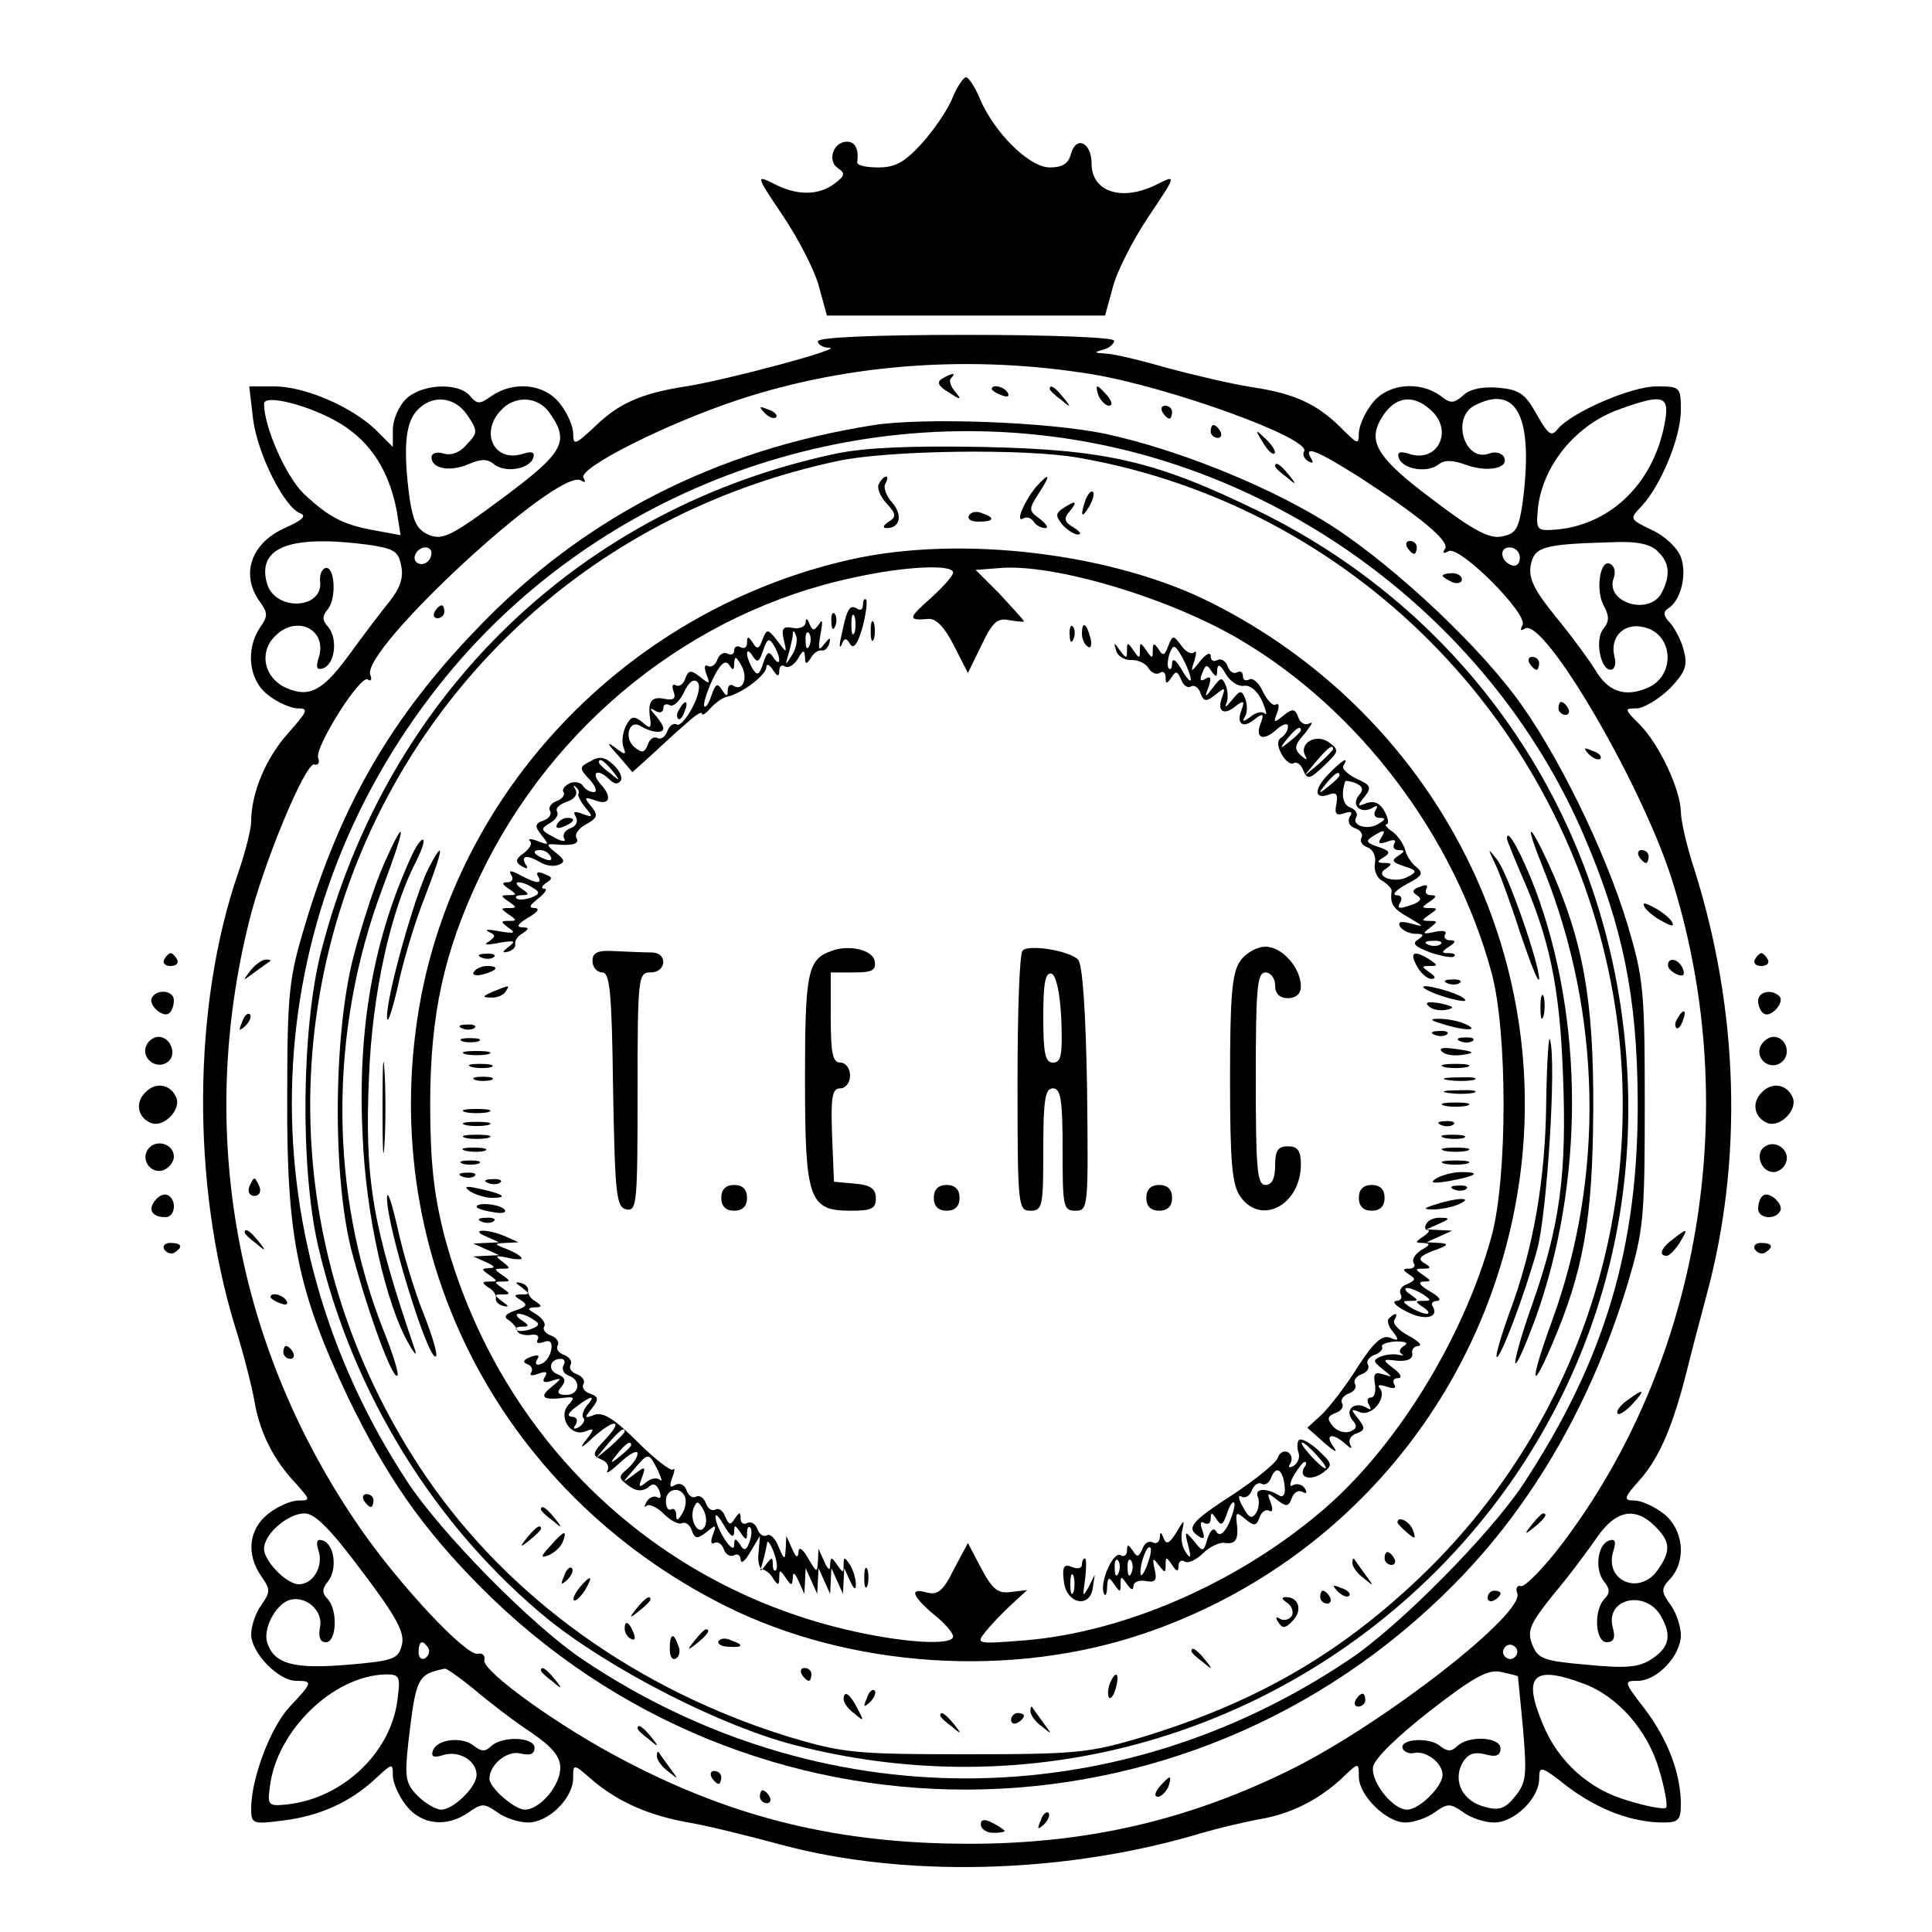 <?xml version="1.0" standalone="no"?>
<!DOCTYPE svg PUBLIC "-//W3C//DTD SVG 20010904//EN"
 "http://www.w3.org/TR/2001/REC-SVG-20010904/DTD/svg10.dtd">
<svg version="1.0" xmlns="http://www.w3.org/2000/svg"
 width="300pt" height="300pt" viewBox="0 0 300 300"
 preserveAspectRatio="xMidYMid meet">
<g transform="translate(0,300) scale(0.1,-0.1)"
fill="#000000" stroke="none">
<path d="M1479 2848 c-7 -18 -29 -50 -47 -70 -27 -30 -42 -38 -68 -38 -19 0
-33 3 -33 8 3 20 -3 32 -16 32 -21 0 -31 -30 -14 -41 12 -8 11 -12 -5 -24 -25
-19 -59 -19 -95 0 -28 14 -27 12 16 -52 24 -36 49 -85 55 -109 l12 -44 216 0
216 0 12 44 c6 24 31 73 55 109 43 64 44 66 16 52 -55 -29 -104 -14 -104 31 0
33 -24 44 -32 15 -4 -15 -13 -21 -33 -21 -32 0 -87 55 -109 108 -7 17 -17 32
-21 32 -4 0 -14 -15 -21 -32z"/>
<path d="M1270 2470 c0 -5 8 -10 18 -10 23 -1 -159 -50 -223 -60 -71 -11 -105
-27 -142 -63 -30 -28 -33 -29 -33 -10 0 11 -9 32 -21 47 -24 30 -71 35 -106
11 -18 -13 -22 -13 -33 0 -18 22 -76 19 -100 -5 -11 -11 -20 -32 -20 -47 l0
-27 -27 27 c-38 36 -110 67 -157 67 l-39 0 6 -51 c7 -54 48 -136 73 -146 11
-4 3 -11 -24 -23 -53 -24 -69 -73 -38 -115 12 -17 12 -22 0 -39 -23 -34 -18
-82 12 -105 15 -12 36 -21 47 -21 17 0 14 -5 -16 -39 -34 -38 -57 -92 -57
-137 0 -11 -9 -47 -20 -79 -71 -205 -73 -483 -5 -705 13 -41 26 -93 30 -115 8
-49 30 -92 63 -127 24 -27 25 -28 5 -28 -11 0 -32 -9 -47 -21 -30 -24 -34 -63
-10 -97 14 -20 14 -24 0 -44 -9 -12 -16 -33 -16 -46 0 -28 42 -72 70 -72 26 0
26 -2 -10 -40 -30 -32 -60 -112 -60 -158 0 -24 2 -25 49 -19 57 7 104 28 144
65 26 24 27 25 27 5 0 -11 9 -32 21 -47 24 -30 63 -34 97 -10 20 14 24 14 44
0 12 -9 34 -16 48 -16 32 0 70 38 70 69 0 23 0 23 32 -5 40 -33 86 -53 147
-64 25 -4 91 -20 146 -35 187 -50 428 -45 635 14 36 11 83 22 105 26 49 8 92
30 128 63 27 26 27 26 27 3 0 -29 43 -71 72 -71 13 0 34 7 46 16 20 14 24 14
44 0 12 -9 34 -16 48 -16 32 0 70 38 70 68 0 21 3 20 45 -13 47 -35 99 -55
148 -55 23 0 27 4 27 28 0 48 -20 100 -55 147 -34 44 -34 45 -12 45 30 0 67
39 67 71 0 13 -7 35 -16 47 -15 21 -15 25 0 41 25 28 20 76 -10 100 -15 12
-36 21 -46 21 -18 0 -17 4 10 34 29 34 49 80 71 166 6 25 20 78 31 119 57 211
50 442 -19 661 -12 36 -21 76 -21 90 -1 35 -34 105 -64 135 -24 24 -24 25 -5
25 11 0 34 14 51 30 24 25 29 36 23 58 -3 15 -13 34 -21 44 -11 11 -12 18 -4
23 20 12 30 53 20 80 -5 14 -25 33 -45 42 -35 17 -35 17 -16 37 30 32 61 107
61 149 0 36 -1 37 -38 37 -39 0 -131 -40 -153 -66 -10 -13 -15 -9 -33 23 -18
32 -27 38 -60 41 -23 2 -44 -2 -54 -12 -15 -13 -20 -13 -36 0 -33 23 -82 18
-105 -12 -12 -15 -21 -36 -21 -47 0 -18 -2 -17 -27 8 -38 38 -73 54 -140 64
-32 5 -91 19 -132 30 -41 12 -84 22 -95 22 -17 1 -18 2 -3 6 9 2 17 9 17 14 0
5 -95 9 -230 9 -147 0 -230 -4 -230 -10z m425 -51 c121 -20 342 -100 330 -120
-3 -4 0 -11 6 -15 8 -4 9 -3 5 4 -13 22 10 12 75 -29 94 -61 140 -99 133 -111
-5 -7 -2 -8 5 -4 16 11 126 -99 115 -115 -4 -8 -3 -9 4 -5 30 18 187 -251 231
-399 107 -350 40 -741 -174 -1023 -28 -37 -57 -66 -63 -65 -6 2 -9 -3 -6 -11
12 -31 -202 -198 -346 -271 -160 -80 -319 -118 -505 -118 -200 0 -363 39 -533
128 -103 53 -223 140 -220 157 2 7 -3 12 -10 10 -18 -4 -121 106 -182 194
-194 280 -255 616 -173 944 22 89 87 246 101 243 6 -2 9 3 6 10 -6 16 65 129
77 122 5 -4 7 0 4 7 -15 39 292 323 327 302 7 -4 8 -3 4 4 -9 15 130 85 243
122 171 56 361 69 546 39z m-1166 -77 c47 -29 75 -73 87 -135 l6 -38 -38 7
c-51 9 -72 20 -112 57 -28 27 -62 104 -62 140 0 16 73 -3 119 -31z m197 13
c16 -24 16 -27 -1 -45 -11 -13 -25 -18 -37 -14 -10 3 -18 0 -18 -6 0 -18 29
-23 57 -11 18 8 29 9 39 1 17 -15 56 -9 62 9 3 9 -2 11 -17 6 -43 -13 -66 32
-34 67 22 25 59 23 77 -4 31 -44 21 -61 -73 -131 -78 -58 -93 -66 -114 -58
-19 8 -25 19 -31 57 -10 76 -7 116 11 136 23 26 59 23 79 -7z m1496 8 c35 -31
11 -82 -33 -68 -15 5 -20 3 -17 -6 6 -18 45 -24 62 -10 9 7 21 7 43 -1 33 -12
68 -5 58 13 -4 6 -14 8 -22 5 -38 -15 -60 54 -24 74 67 35 93 -18 75 -153 -6
-38 -10 -46 -32 -50 -19 -4 -44 9 -107 57 -83 62 -101 88 -82 123 20 37 50 43
79 16z m363 -20 c-17 -92 -82 -156 -165 -165 -34 -3 -35 -2 -32 32 7 67 59
131 128 155 67 24 77 21 69 -22z m-2012 -189 c39 -6 46 -10 50 -33 4 -18 -2
-35 -19 -56 -13 -16 -41 -53 -62 -82 -41 -56 -62 -67 -98 -51 -33 15 -42 53
-19 78 33 37 84 14 70 -31 -5 -15 -3 -20 6 -17 19 6 24 45 9 64 -10 11 -10 17
-1 28 14 17 11 68 -4 64 -5 -2 -9 -10 -8 -20 6 -45 -72 -48 -83 -2 -14 55 38
74 159 58z m2001 -10 c19 -18 20 -38 6 -65 -20 -36 -89 -14 -74 24 3 8 1 18
-5 21 -16 10 -24 -39 -11 -64 9 -16 9 -25 0 -36 -14 -16 -5 -64 11 -64 6 0 9
9 6 20 -8 31 15 54 46 46 47 -11 49 -78 3 -95 -34 -14 -60 -4 -79 29 -10 16
-37 53 -61 82 -34 42 -43 60 -39 81 6 28 19 32 125 35 40 2 61 -3 72 -14z
m-1904 -2 c0 -13 -12 -22 -22 -16 -10 6 -1 24 13 24 5 0 9 -4 9 -8z m1690 -8
c0 -9 -5 -14 -12 -12 -18 6 -21 28 -4 28 9 0 16 -7 16 -16z m-1797 -1575 c53
-70 66 -95 61 -113 -5 -22 -13 -25 -84 -31 -84 -7 -114 1 -125 34 -7 21 12 58
33 66 25 9 54 -15 49 -41 -3 -16 0 -24 9 -24 17 0 19 51 2 68 -8 8 -8 15 1 26
15 18 11 58 -8 64 -9 3 -11 -2 -6 -17 7 -24 -9 -51 -31 -51 -19 0 -54 36 -54
55 0 23 37 55 63 55 16 0 40 -24 90 -91z m2007 71 c24 -24 25 -38 4 -68 -28
-40 -83 -17 -69 29 5 15 3 20 -6 17 -19 -6 -23 -46 -8 -64 9 -11 9 -18 1 -26
-18 -18 -15 -68 3 -68 11 0 14 7 9 24 -11 45 53 58 76 15 16 -29 12 -47 -15
-65 -20 -13 -39 -15 -101 -9 -68 6 -76 9 -85 32 -8 21 -3 32 33 77 24 28 54
69 68 89 29 42 59 48 90 17z m-1905 -189 c3 -5 1 -12 -5 -16 -5 -3 -10 1 -10
9 0 18 6 21 15 7z m1689 -12 c-3 -5 -10 -7 -15 -3 -5 3 -7 10 -3 15 3 5 10 7
15 3 5 -3 7 -10 3 -15z m-1618 -52 c21 -18 60 -48 87 -66 34 -23 47 -38 47
-56 0 -28 -32 -65 -55 -65 -16 0 -55 34 -55 48 0 22 28 45 49 39 14 -3 21 -1
21 9 0 17 -51 19 -68 2 -8 -8 -15 -8 -26 1 -18 15 -58 11 -64 -8 -3 -9 2 -11
17 -6 24 7 51 -9 51 -31 0 -19 -36 -54 -55 -54 -8 0 -25 10 -36 21 -19 19 -21
28 -15 83 12 102 14 106 57 115 3 0 23 -14 45 -32z m1621 20 c0 -1 4 -38 8
-82 6 -71 5 -83 -12 -104 -15 -19 -25 -23 -46 -17 -35 8 -51 39 -37 67 9 16
18 19 36 15 17 -5 24 -2 24 9 0 18 -50 21 -68 3 -8 -8 -15 -8 -26 1 -17 14
-63 11 -58 -4 2 -5 10 -9 18 -7 19 4 44 -16 44 -34 0 -18 -36 -54 -55 -54 -22
0 -56 42 -53 66 2 13 37 47 88 87 67 52 90 65 110 61 14 -3 26 -6 27 -7z
m-1740 -38 c-11 -82 -86 -152 -172 -161 -28 -3 -30 -1 -26 27 10 87 98 173
180 175 22 0 23 -3 18 -41z m1841 27 c53 -19 100 -72 118 -133 9 -30 14 -57
11 -60 -3 -3 -30 2 -59 11 -60 17 -108 60 -132 118 -32 76 -16 93 62 64z"/>
<path d="M1463 2412 c-9 -5 -6 -12 10 -21 19 -13 21 -12 10 1 -7 8 -10 18 -6
21 9 9 1 8 -14 -1z"/>
<path d="M1540 2396 c0 -2 7 -7 16 -10 8 -3 12 -2 9 4 -6 10 -25 14 -25 6z"/>
<path d="M1630 2396 c0 -2 8 -10 18 -17 15 -13 16 -12 3 4 -13 16 -21 21 -21
13z"/>
<path d="M1706 2385 c4 -8 11 -15 16 -15 6 0 5 6 -2 15 -7 8 -14 15 -16 15 -2
0 -1 -7 2 -15z"/>
<path d="M1187 2359 c7 -7 15 -10 18 -7 3 3 -2 9 -12 12 -14 6 -15 5 -6 -5z"/>
<path d="M1805 2360 c3 -5 8 -10 11 -10 2 0 4 5 4 10 0 6 -5 10 -11 10 -5 0
-7 -4 -4 -10z"/>
<path d="M1357 2340 c-247 -39 -452 -144 -617 -317 -132 -137 -210 -272 -266
-458 -25 -83 -28 -104 -28 -270 -1 -216 16 -299 94 -464 60 -124 115 -203 205
-294 419 -423 1096 -421 1515 5 121 123 211 280 267 463 25 84 27 102 27 280
0 178 -2 196 -27 280 -35 116 -112 272 -175 355 -71 94 -207 218 -301 274 -93
56 -227 109 -333 132 -89 19 -282 26 -361 14z m324 -25 c343 -60 645 -298 780
-616 59 -138 81 -248 82 -404 2 -230 -51 -407 -178 -600 -51 -77 -193 -221
-270 -272 -366 -246 -824 -246 -1190 0 -79 53 -220 196 -273 277 -255 389
-236 874 49 1235 235 298 624 446 1000 380z"/>
<path d="M1300 2296 c-397 -83 -698 -373 -801 -772 -31 -119 -33 -338 -5 -459
53 -229 183 -438 359 -581 98 -78 268 -165 382 -194 678 -174 1328 352 1292
1044 -20 379 -234 706 -572 872 -160 78 -236 96 -430 100 -109 2 -181 -1 -225
-10z m376 -7 c422 -74 755 -409 829 -834 58 -332 -57 -675 -304 -908 -125
-118 -253 -191 -426 -244 -84 -25 -102 -27 -275 -27 -173 0 -191 2 -275 27
-236 73 -435 216 -564 405 -411 607 -81 1422 639 1576 78 17 293 20 376 5z"/>
<path d="M1365 2249 c-4 -5 1 -19 11 -30 16 -17 16 -22 4 -29 -9 -6 -10 -10
-3 -10 21 0 25 21 8 40 -9 10 -14 24 -10 29 3 6 4 11 1 11 -3 0 -8 -5 -11 -11z"/>
<path d="M1608 2243 c-18 -22 -32 -56 -19 -48 5 3 12 1 16 -5 3 -5 11 -10 18
-10 6 0 2 6 -8 14 -18 13 -18 15 -2 40 20 30 17 34 -5 9z"/>
<path d="M1686 2225 c-9 -26 -7 -32 5 -12 6 10 9 21 6 23 -2 3 -7 -2 -11 -11z"/>
<path d="M1651 2211 c-12 -8 -12 -12 -2 -25 8 -9 19 -16 25 -16 6 0 3 5 -7 11
-14 8 -16 14 -6 25 13 16 10 18 -10 5z"/>
<path d="M1505 2200 c-4 -6 3 -10 14 -10 25 0 27 6 6 13 -8 4 -17 2 -20 -3z"/>
<path d="M1320 2131 c-337 -76 -602 -346 -666 -678 -74 -389 115 -768 473
-947 193 -96 443 -113 651 -42 319 109 544 388 584 723 42 361 -149 709 -479
876 -153 78 -391 107 -563 68z m160 -20 c0 -5 -16 -23 -35 -40 -35 -31 -36
-35 -3 -32 11 1 25 -13 39 -41 l22 -43 21 43 c17 36 25 43 43 39 13 -2 23 -3
23 -2 0 2 -17 20 -37 42 l-38 38 38 3 c83 7 262 -46 372 -111 185 -109 333
-304 391 -517 25 -91 25 -319 0 -410 -44 -160 -151 -333 -268 -430 -131 -110
-303 -184 -455 -197 -76 -6 -78 -6 -63 13 8 10 26 29 40 42 l25 23 -25 -3
c-20 -3 -29 4 -46 36 l-21 40 -22 -41 c-16 -33 -25 -40 -41 -36 -28 8 -25 -4
10 -34 17 -13 30 -29 30 -34 0 -15 -80 -10 -168 11 -306 73 -542 306 -623 615
-15 60 -21 110 -21 200 0 139 21 236 77 354 113 237 330 411 580 464 80 18
155 21 155 8z"/>
<path d="M1340 2061 c0 -7 -4 -10 -9 -6 -12 7 -16 -1 -24 -40 -4 -16 -4 -24 0
-16 4 11 7 11 13 1 5 -9 12 0 19 25 6 22 8 41 6 44 -3 2 -5 -1 -5 -8z m-13
-43 c-3 -7 -5 -2 -5 12 0 14 2 19 5 13 2 -7 2 -19 0 -25z"/>
<path d="M1291 2034 c0 -11 3 -14 6 -6 3 7 2 16 -1 19 -3 4 -6 -2 -5 -13z"/>
<path d="M1251 2033 c-1 -6 -9 -10 -20 -8 -15 3 -18 -1 -14 -18 5 -22 5 -22
-10 -2 -15 19 -16 19 -23 2 -5 -15 -9 -16 -15 -5 -7 10 -9 11 -9 0 0 -7 -4
-10 -10 -7 -5 3 -10 1 -10 -5 0 -6 -5 -8 -10 -5 -6 3 -13 -1 -16 -9 -3 -9 -10
-13 -15 -10 -5 3 -6 -3 -2 -13 6 -16 5 -16 -10 -4 -14 11 -18 11 -23 -3 -3 -9
-10 -13 -15 -10 -5 3 -6 -2 -3 -10 4 -11 0 -14 -15 -11 -20 4 -26 -5 -21 -34
1 -12 -1 -13 -13 -2 -13 10 -17 9 -25 -6 -5 -10 -7 -25 -4 -33 5 -13 3 -13
-14 0 -12 9 -11 5 5 -12 l23 -27 30 27 c16 15 40 37 54 49 13 12 24 19 24 15
0 -4 6 0 13 8 7 8 18 16 25 18 23 4 62 34 62 46 0 6 5 4 10 -4 7 -11 10 -11
10 -2 0 7 4 11 9 7 6 -3 14 3 20 12 8 14 10 15 11 3 0 -12 2 -12 9 -2 4 8 12
13 17 12 5 -1 10 4 12 12 2 9 0 8 -8 -2 -9 -12 -10 -9 -6 15 4 20 3 25 -2 16
-8 -11 -10 -11 -15 0 -3 9 -6 10 -6 2z m-21 -50 c-11 -17 -11 -17 -6 0 3 10 6
24 7 30 0 9 2 9 5 0 3 -7 0 -20 -6 -30z m27 15 c-3 -8 -6 -5 -6 6 -1 11 2 17
5 13 3 -3 4 -12 1 -19z m-47 -23 c0 -5 -4 -4 -9 4 -7 11 -10 9 -16 -9 -6 -18
-9 -20 -16 -9 -5 8 -9 19 -9 24 0 6 4 4 9 -4 7 -11 10 -9 16 9 6 18 9 20 16 9
5 -8 9 -18 9 -24z m-70 -5 c1 12 3 11 11 -3 11 -19 3 -41 -12 -32 -5 4 -9 0
-9 -7 0 -10 -2 -10 -9 1 -7 11 -10 9 -16 -8 -4 -13 -9 -20 -11 -18 -3 2 3 21
12 41 12 25 20 32 26 24 6 -10 8 -9 8 2z m-65 -69 c-9 -17 -20 -29 -24 -26 -5
3 -12 -2 -15 -11 -3 -8 -10 -13 -15 -10 -5 3 -12 -1 -15 -10 -5 -13 -9 -14
-21 -4 -16 13 -9 43 9 33 16 -10 36 -13 36 -4 0 4 -6 13 -12 20 -10 11 -10 13
0 7 6 -4 12 -2 12 4 0 6 4 8 10 5 5 -3 15 5 22 20 7 15 15 22 21 16 5 -5 2
-21 -8 -40z"/>
<path d="M1055 1899 c-4 -6 -5 -12 -2 -15 2 -3 7 2 10 11 7 17 1 20 -8 4z"/>
<path d="M1352 2020 c0 -14 2 -19 5 -12 2 6 2 18 0 25 -3 6 -5 1 -5 -13z"/>
<path d="M1661 2014 c0 -11 3 -14 6 -6 3 7 2 16 -1 19 -3 4 -6 -2 -5 -13z"/>
<path d="M1680 2016 c0 -8 4 -17 9 -20 5 -4 7 3 4 14 -6 23 -13 26 -13 6z"/>
<path d="M1814 1997 c-5 -15 -9 -16 -15 -5 -7 10 -9 10 -9 -2 0 -13 -1 -13
-10 0 -9 13 -10 13 -10 0 0 -13 -1 -13 -10 0 -9 13 -10 13 -10 0 0 -13 -1 -13
-11 0 -9 13 -10 13 -6 0 2 -8 12 -15 23 -15 10 1 23 -5 27 -12 5 -8 12 -11 18
-8 5 4 9 0 9 -7 0 -11 2 -10 9 0 7 11 9 10 15 -3 3 -9 10 -14 15 -11 5 3 12
-1 15 -10 5 -14 9 -14 23 -3 15 12 16 12 11 -3 -9 -22 2 -30 20 -15 13 10 15
9 10 -5 -9 -22 2 -30 20 -15 13 10 15 9 10 -5 -10 -24 3 -30 24 -11 10 9 18
11 18 5 0 -6 -5 -14 -10 -17 -7 -4 -7 -13 0 -26 6 -11 15 -17 19 -14 5 3 12
-3 15 -12 6 -14 10 -13 32 8 23 22 24 24 8 36 -20 15 -48 -1 -37 -21 4 -7 1
-6 -7 1 -11 10 -10 16 6 34 10 13 14 19 8 16 -7 -4 -15 0 -18 9 -5 14 -9 14
-23 3 -15 -12 -16 -12 -10 4 4 10 3 16 -2 13 -4 -3 -13 6 -20 20 -6 14 -16 22
-21 19 -6 -3 -10 -1 -10 5 0 6 -4 9 -9 6 -5 -3 -12 1 -15 10 -3 8 -10 12 -16
9 -5 -3 -10 -1 -10 6 0 7 -7 4 -16 -7 -15 -19 -16 -19 -9 1 3 11 3 16 -1 12
-4 -4 -13 1 -20 11 -12 16 -13 16 -20 -1z m35 -52 c0 -5 -6 1 -14 15 -8 14
-14 19 -15 11 0 -8 -2 -12 -5 -9 -3 3 -2 13 1 23 6 15 8 15 20 -6 7 -13 13
-28 13 -34z m41 15 c1 10 5 8 13 -6 7 -12 19 -20 28 -19 10 2 22 -8 29 -24 6
-14 8 -23 4 -19 -4 4 -14 2 -22 -5 -11 -8 -14 -8 -9 0 4 6 4 18 1 27 -6 15 -8
15 -21 -1 -8 -10 -12 -13 -9 -6 3 6 3 18 0 27 -6 15 -8 15 -20 -1 -13 -17 -14
-17 -7 1 4 13 3 17 -5 12 -8 -5 -10 -2 -5 9 5 13 7 14 14 3 7 -10 9 -10 9 2z
m130 -94 c0 -2 -8 -10 -17 -17 -16 -13 -17 -12 -4 4 13 16 21 21 21 13z m50
-29 c0 -2 -10 -12 -22 -23 l-23 -19 19 23 c18 21 26 27 26 19z"/>
<path d="M917 1818 c-18 -9 -18 -11 -1 -29 9 -10 12 -19 6 -19 -6 0 -13 4 -17
10 -3 5 -12 7 -20 4 -8 -4 -13 -10 -10 -14 3 -4 -2 -11 -11 -14 -8 -3 -13 -10
-10 -15 3 -5 -1 -12 -10 -15 -14 -5 -14 -9 -3 -23 12 -15 12 -16 -6 -9 -11 4
-16 4 -12 0 4 -4 -1 -12 -10 -19 -13 -9 -13 -14 -3 -20 9 -5 11 -4 6 3 -8 14
3 15 23 3 8 -5 20 -7 28 -4 11 4 10 8 -4 19 -14 11 -15 14 -3 13 29 -3 41 1
35 10 -3 6 4 15 15 21 18 10 19 14 8 28 -11 13 -11 15 4 10 24 -10 30 3 11 24
-17 19 -5 26 14 7 7 -7 13 -7 17 -1 3 5 -2 16 -12 25 -13 12 -22 13 -35 5z
m34 -15 c13 -16 12 -17 -3 -4 -10 7 -18 15 -18 17 0 8 8 3 21 -13z m-53 -36
c-1 -2 3 -11 11 -21 12 -14 12 -16 -4 -10 -13 5 -16 4 -11 -4 4 -7 1 -15 -8
-18 -9 -3 -13 -11 -10 -16 4 -6 -4 -5 -16 2 -21 11 -21 13 -6 22 9 5 14 13 11
18 -3 5 4 11 15 15 12 4 17 11 14 18 -4 7 -4 9 0 5 4 -3 6 -8 4 -11z m-43 -97
c3 -6 -1 -7 -9 -4 -18 7 -21 14 -7 14 6 0 13 -4 16 -10z"/>
<path d="M865 1720 c-3 -6 1 -7 9 -4 18 7 21 14 7 14 -6 0 -13 -4 -16 -10z"/>
<path d="M2062 1797 c-23 -24 -21 -40 4 -30 9 3 12 -1 9 -16 -3 -15 0 -18 12
-14 11 4 14 2 9 -5 -4 -7 -1 -15 8 -18 9 -3 13 -10 10 -15 -3 -5 1 -12 10 -15
8 -3 13 -14 11 -25 -2 -10 3 -23 12 -27 8 -5 14 -12 14 -15 -3 -21 2 -28 27
-42 24 -14 24 -15 3 -9 -16 4 -21 3 -17 -5 4 -6 15 -11 24 -11 13 0 14 -2 4
-9 -10 -6 -5 -11 19 -20 18 -6 35 -9 37 -6 3 3 -1 5 -9 5 -11 0 -11 2 1 10 11
7 11 10 2 10 -7 0 -11 4 -8 9 4 5 -4 7 -16 4 -19 -4 -20 -3 -8 6 13 10 13 11
0 11 -13 0 -13 1 0 10 13 9 13 10 0 10 -13 0 -13 1 0 10 11 7 11 10 2 10 -7 0
-10 4 -7 10 3 6 -1 7 -10 3 -12 -4 -13 -8 -5 -13 8 -5 7 -9 -5 -14 -23 -8 -27
-8 -20 4 3 6 0 10 -7 10 -7 1 0 8 16 17 25 13 27 17 15 27 -8 6 -15 18 -17 26
-2 8 -10 21 -19 28 -9 6 -14 12 -10 12 4 0 3 9 -3 20 -7 13 -16 17 -28 13 -15
-6 -15 -5 -3 10 11 14 10 18 -13 28 -14 7 -23 16 -20 20 10 16 -2 9 -24 -14z
m18 -1 c0 -2 -8 -10 -17 -17 -16 -13 -17 -12 -4 4 13 16 21 21 21 13z m30 -31
c-13 -16 4 -30 22 -19 7 4 8 3 4 -4 -4 -7 -1 -12 6 -12 10 0 10 -2 -1 -9 -17
-11 -43 -3 -35 10 3 5 -1 12 -9 15 -12 4 -15 21 -8 41 1 1 8 0 16 -3 11 -5 13
-10 5 -19z m34 -67 c-5 -8 -2 -9 10 -5 10 4 15 3 11 -3 -3 -6 0 -10 7 -10 10
0 10 -2 -1 -9 -11 -7 -9 -10 9 -16 20 -6 21 -9 7 -16 -20 -12 -55 0 -35 12 10
7 10 9 -2 9 -12 0 -13 2 -1 9 11 7 9 10 -9 16 -18 6 -20 9 -9 16 19 12 22 11
13 -3z m93 -164 c-3 -3 -12 -4 -19 -1 -8 3 -5 6 6 6 11 1 17 -2 13 -5z"/>
<path d="M794 1641 c4 -6 1 -11 -6 -11 -9 0 -9 -3 2 -10 13 -9 13 -10 0 -10
-13 0 -13 -1 0 -10 13 -9 13 -10 0 -10 -13 0 -13 -1 0 -10 13 -9 13 -10 0 -10
-13 0 -13 -1 0 -11 12 -8 8 -9 -15 -5 -16 3 -24 3 -16 -1 11 -5 11 -7 0 -15
-9 -5 -4 -6 16 -2 24 4 27 3 15 -6 -10 -8 -11 -10 -2 -8 8 2 13 7 12 12 -1 5
4 13 12 17 10 7 10 9 -2 9 -9 1 -5 6 10 15 14 8 19 14 11 15 -11 0 -9 4 5 15
10 8 15 15 9 15 -5 0 -4 4 3 9 11 7 10 9 -3 14 -9 4 -13 3 -10 -3 8 -13 -1
-13 -27 1 -15 8 -19 8 -14 0z m34 -20 c11 -6 10 -10 -4 -15 -9 -3 -19 -4 -22
-1 -3 3 1 5 9 5 11 0 11 2 -1 10 -8 5 -10 10 -5 10 6 0 16 -4 23 -9z"/>
<path d="M920 1508 c0 -10 7 -18 15 -18 12 0 15 -29 17 -182 3 -165 5 -183 21
-186 16 -3 17 11 17 182 0 179 1 186 20 186 25 0 27 30 3 31 -10 0 -35 1 -56
2 -29 2 -37 -2 -37 -15z"/>
<path d="M1290 1523 c-36 -13 -40 -34 -40 -198 0 -188 6 -205 71 -205 32 0 39
3 39 19 0 15 -8 21 -32 23 l-33 3 -3 73 c-2 59 0 72 13 72 8 0 15 9 15 20 0
11 -7 20 -15 20 -12 0 -15 14 -15 70 l0 70 36 0 c28 0 35 3 32 18 -3 17 -40
26 -68 15z"/>
<path d="M1588 1524 c-5 -4 -8 -97 -8 -206 0 -191 1 -198 20 -198 19 0 20 7
20 95 0 78 3 95 15 95 12 0 15 -17 15 -95 0 -89 1 -95 20 -95 20 0 20 5 18
190 -2 119 -7 193 -14 200 -14 14 -77 24 -86 14z m60 -107 c2 -55 0 -67 -13
-67 -12 0 -15 14 -15 71 0 52 3 70 13 67 7 -3 13 -29 15 -71z"/>
<path d="M1926 1508 c-13 -18 -16 -54 -16 -183 0 -129 3 -165 16 -183 32 -46
94 -13 94 50 0 21 -5 28 -20 28 -16 0 -20 -7 -20 -30 0 -20 -5 -30 -15 -30
-13 0 -15 25 -15 165 0 140 2 165 15 165 8 0 15 -9 15 -20 0 -13 7 -20 20 -20
12 0 20 7 20 18 0 29 -29 62 -55 62 -13 0 -31 -10 -39 -22z"/>
<path d="M748 1513 c7 -3 16 -2 19 1 4 3 -2 6 -13 5 -11 0 -14 -3 -6 -6z"/>
<path d="M2200 1500 c6 -11 16 -20 23 -20 7 0 6 4 -3 10 -13 9 -13 10 0 10 13
0 13 1 0 10 -24 15 -32 12 -20 -10z"/>
<path d="M736 1491 c-4 -5 3 -7 14 -4 23 6 26 13 6 13 -8 0 -17 -4 -20 -9z"/>
<path d="M2248 1473 c7 -3 16 -2 19 1 4 3 -2 6 -13 5 -11 0 -14 -3 -6 -6z"/>
<path d="M765 1460 c-16 -7 -17 -9 -3 -9 9 -1 20 4 23 9 7 11 7 11 -20 0z"/>
<path d="M2211 1466 c4 -4 21 -11 39 -16 19 -5 29 -6 24 -1 -10 10 -72 26 -63
17z"/>
<path d="M2218 1438 c6 -6 18 -8 28 -6 14 3 12 5 -9 10 -19 3 -25 2 -19 -4z"/>
<path d="M2240 1410 c34 -11 60 -11 35 0 -11 5 -29 8 -40 8 -16 0 -15 -2 5 -8z"/>
<path d="M718 1403 c7 -3 16 -2 19 1 4 3 -2 6 -13 5 -11 0 -14 -3 -6 -6z"/>
<path d="M2228 1393 c7 -3 16 -2 19 1 4 3 -2 6 -13 5 -11 0 -14 -3 -6 -6z"/>
<path d="M718 1383 c6 -2 18 -2 25 0 6 3 1 5 -13 5 -14 0 -19 -2 -12 -5z"/>
<path d="M2268 1383 c7 -3 16 -2 19 1 4 3 -2 6 -13 5 -11 0 -14 -3 -6 -6z"/>
<path d="M2239 1367 c5 -5 19 -7 32 -5 20 3 19 5 -9 9 -20 3 -29 2 -23 -4z"/>
<path d="M723 1363 c9 -2 25 -2 35 0 9 3 1 5 -18 5 -19 0 -27 -2 -17 -5z"/>
<path d="M733 1343 c9 -2 23 -2 30 0 6 3 -1 5 -18 5 -16 0 -22 -2 -12 -5z"/>
<path d="M2243 1343 c9 -2 25 -2 35 0 9 3 1 5 -18 5 -19 0 -27 -2 -17 -5z"/>
<path d="M738 1323 c6 -2 18 -2 25 0 6 3 1 5 -13 5 -14 0 -19 -2 -12 -5z"/>
<path d="M2248 1323 c12 -2 30 -2 40 0 9 3 -1 5 -23 4 -22 0 -30 -2 -17 -4z"/>
<path d="M2248 1303 c12 -2 30 -2 40 0 9 3 -1 5 -23 4 -22 0 -30 -2 -17 -4z"/>
<path d="M2243 1283 c9 -2 25 -2 35 0 9 3 1 5 -18 5 -19 0 -27 -2 -17 -5z"/>
<path d="M723 1273 c9 -2 25 -2 35 0 9 3 1 5 -18 5 -19 0 -27 -2 -17 -5z"/>
<path d="M723 1253 c9 -2 25 -2 35 0 9 3 1 5 -18 5 -19 0 -27 -2 -17 -5z"/>
<path d="M2238 1253 c7 -3 16 -2 19 1 4 3 -2 6 -13 5 -11 0 -14 -3 -6 -6z"/>
<path d="M723 1233 c9 -2 25 -2 35 0 9 3 1 5 -18 5 -19 0 -27 -2 -17 -5z"/>
<path d="M2243 1233 c9 -2 23 -2 30 0 6 3 -1 5 -18 5 -16 0 -22 -2 -12 -5z"/>
<path d="M723 1213 c9 -2 23 -2 30 0 6 3 -1 5 -18 5 -16 0 -22 -2 -12 -5z"/>
<path d="M2243 1213 c9 -2 25 -2 35 0 9 3 1 5 -18 5 -19 0 -27 -2 -17 -5z"/>
<path d="M718 1193 c6 -2 18 -2 25 0 6 3 1 5 -13 5 -14 0 -19 -2 -12 -5z"/>
<path d="M2243 1193 c9 -2 25 -2 35 0 9 3 1 5 -18 5 -19 0 -27 -2 -17 -5z"/>
<path d="M718 1173 c7 -3 16 -2 19 1 4 3 -2 6 -13 5 -11 0 -14 -3 -6 -6z"/>
<path d="M2230 1170 c-11 -7 -5 -8 20 -4 43 8 51 14 19 14 -13 0 -31 -5 -39
-10z"/>
<path d="M758 1163 c7 -3 16 -2 19 1 4 3 -2 6 -13 5 -11 0 -14 -3 -6 -6z"/>
<path d="M730 1150 c8 -5 24 -10 34 -10 26 0 18 6 -19 14 -22 5 -26 4 -15 -4z"/>
<path d="M1120 1140 c0 -13 7 -20 20 -20 13 0 20 7 20 20 0 13 -7 20 -20 20
-13 0 -20 -7 -20 -20z"/>
<path d="M1450 1140 c0 -13 7 -20 20 -20 13 0 20 7 20 20 0 13 -7 20 -20 20
-13 0 -20 -7 -20 -20z"/>
<path d="M1780 1140 c0 -13 7 -20 20 -20 13 0 20 7 20 20 0 13 -7 20 -20 20
-13 0 -20 -7 -20 -20z"/>
<path d="M2110 1140 c0 -13 7 -20 20 -20 13 0 20 7 20 20 0 13 -7 20 -20 20
-13 0 -20 -7 -20 -20z"/>
<path d="M2258 1153 c7 -3 16 -2 19 1 4 3 -2 6 -13 5 -11 0 -14 -3 -6 -6z"/>
<path d="M2230 1130 c-20 -6 -21 -8 -5 -8 11 0 29 3 40 8 25 11 -1 11 -35 0z"/>
<path d="M740 1126 c0 -2 11 -6 25 -8 13 -3 22 -1 19 3 -5 9 -44 13 -44 5z"/>
<path d="M748 1103 c7 -3 16 -2 19 1 4 3 -2 6 -13 5 -11 0 -14 -3 -6 -6z"/>
<path d="M2215 1100 c-3 -5 -3 -10 2 -10 4 0 1 -5 -7 -10 -13 -9 -13 -10 0
-10 12 -1 11 -3 -3 -11 -9 -6 -15 -14 -12 -20 4 -5 0 -9 -7 -9 -11 0 -10 -2 0
-9 11 -7 10 -9 -3 -15 -9 -3 -13 -10 -10 -16 3 -5 0 -10 -7 -10 -7 -1 -1 -8
15 -16 27 -15 52 -11 42 7 -4 5 0 9 7 9 7 1 2 7 -12 15 -15 9 -19 14 -10 15
13 0 13 1 0 10 -13 9 -13 10 0 10 12 0 13 2 1 9 -10 6 -6 11 15 19 23 8 25 11
9 12 l-20 1 20 9 20 9 -20 1 -20 1 20 9 c16 7 17 9 3 9 -9 1 -20 -3 -23 -9z
m-5 -110 c13 -9 13 -10 0 -10 -13 0 -13 -1 0 -10 8 -5 11 -10 5 -10 -5 0 -17
5 -25 10 -13 9 -13 10 0 10 13 0 13 1 0 10 -8 5 -10 10 -5 10 6 0 17 -5 25
-10z"/>
<path d="M755 1080 l20 -9 -20 -1 -20 -1 20 -9 20 -9 -20 -1 -20 -1 20 -9 c13
-6 15 -9 5 -9 -13 -1 -13 -2 0 -11 13 -9 13 -10 0 -10 -12 0 -12 -2 -2 -9 8
-4 13 -12 12 -17 -1 -5 4 -10 12 -12 9 -2 8 0 -2 7 -13 10 -13 11 0 11 13 0
13 1 0 10 -13 9 -13 10 0 10 13 0 13 1 0 10 -13 9 -13 10 0 10 13 0 13 1 0 11
-12 9 -11 10 8 6 12 -3 22 -3 22 -1 0 3 -10 9 -22 14 -21 8 -22 9 -3 10 l20 1
-20 9 c-11 5 -27 9 -35 9 -9 0 -8 -4 5 -9z"/>
<path d="M810 1001 c13 -10 13 -11 0 -11 -12 0 -13 -2 -1 -9 11 -7 9 -10 -9
-16 -15 -5 -19 -10 -10 -15 6 -4 12 -11 13 -16 1 -5 10 -8 20 -7 10 2 15 -1
12 -7 -3 -5 0 -7 9 -4 10 4 14 0 12 -12 -2 -10 -9 -20 -16 -22 -7 -3 -10 0 -6
7 5 7 1 8 -10 4 -11 -4 -13 -8 -6 -11 7 -2 10 -8 7 -13 -4 -5 2 -6 11 -2 12 4
15 3 10 -5 -5 -8 -1 -10 11 -6 16 5 16 4 -1 -10 -20 -16 -13 -21 24 -16 12 1
12 -1 3 -11 -17 -18 2 -50 25 -42 15 6 16 5 2 -13 -11 -14 -8 -14 11 4 34 30
48 28 19 -3 -20 -21 -21 -25 -7 -31 9 -3 14 -11 10 -18 -3 -6 6 0 20 13 15 14
27 20 27 14 0 -6 -7 -16 -16 -24 -14 -12 -14 -14 2 -26 12 -9 21 -9 30 -3 8 8
13 6 18 -5 3 -9 2 -13 -3 -10 -5 3 -13 0 -17 -7 -4 -7 -4 -10 0 -6 4 3 16 -2
27 -13 11 -11 24 -17 28 -14 5 2 12 -2 15 -11 5 -14 9 -14 23 -3 15 12 16 12
10 -4 -4 -10 -3 -16 2 -13 5 3 12 -1 15 -10 3 -8 10 -12 16 -9 5 3 10 0 10 -7
1 -7 7 -2 15 12 l15 25 -2 -25 c-2 -14 1 -26 6 -27 5 -1 13 -7 17 -15 7 -10 9
-10 9 2 0 13 1 13 10 0 9 -13 10 -13 11 0 0 10 3 8 9 -5 l9 -20 1 20 1 20 9
-20 9 -20 1 20 1 20 9 -20 9 -20 1 20 1 20 9 -20 9 -20 1 20 1 20 9 -20 c6
-13 9 -15 9 -5 0 8 -4 22 -9 30 -9 13 -10 13 -10 0 0 -13 -1 -13 -10 0 -9 13
-10 13 -11 0 0 -10 -3 -8 -9 5 l-9 20 -1 -20 c-1 -18 -2 -17 -15 5 -9 16 -15
19 -15 10 -1 -10 -4 -9 -10 5 l-9 20 -1 -20 c-1 -18 -2 -18 -11 3 -5 13 -13
21 -18 18 -5 -3 -12 1 -15 10 -3 8 -10 12 -16 9 -5 -3 -10 0 -10 7 0 11 -2 10
-9 0 -7 -11 -9 -10 -15 3 -3 9 -10 14 -15 11 -5 -3 -12 1 -15 10 -3 8 -10 13
-15 10 -5 -3 -12 1 -15 10 -3 9 -11 12 -18 8 -8 -5 -9 -2 -4 12 4 10 4 16 1
12 -3 -3 -28 16 -55 43 -36 36 -54 47 -67 42 -16 -6 -16 -5 -4 10 11 14 11 18
-3 23 -9 3 -13 10 -10 15 3 5 -2 12 -10 15 -9 3 -13 10 -10 15 3 5 -2 12 -10
15 -9 3 -13 10 -10 15 3 5 -2 12 -10 15 -9 3 -14 10 -11 14 3 5 -3 13 -12 19
-14 8 -15 10 -3 11 12 0 12 2 2 9 -8 4 -13 12 -12 17 1 5 -4 10 -12 12 -9 2
-8 0 2 -7z m18 -50 c11 -6 10 -10 -4 -15 -9 -3 -19 -4 -22 -1 -3 3 1 5 9 5 11
0 11 2 -1 10 -8 5 -10 10 -5 10 6 0 16 -4 23 -9z m47 -71 c-3 -6 0 -13 8 -16
20 -7 17 -30 -4 -30 -13 0 -15 4 -7 13 7 9 6 14 -6 19 -16 6 -13 24 5 24 6 0
7 -5 4 -10z m36 -63 c-6 -8 -8 -16 -5 -19 3 -3 0 -9 -7 -14 -8 -4 -10 -3 -5 4
4 7 1 12 -6 12 -8 1 -6 6 6 15 25 19 32 19 17 2z m59 -40 c0 -2 -10 -12 -22
-23 l-23 -19 19 23 c18 21 26 27 26 19z m10 -21 c0 -2 -8 -10 -17 -17 -16 -13
-17 -12 -4 4 13 16 21 21 21 13z m41 -38 c6 -13 8 -20 4 -16 -5 4 -14 3 -22
-4 -11 -9 -12 -7 -6 8 6 17 5 18 -13 4 -19 -14 -19 -14 0 8 23 27 23 27 37 0z
m43 -43 c2 -7 0 -18 -5 -26 -7 -11 -9 -11 -9 -1 0 7 -4 11 -8 8 -4 -2 -8 3 -8
13 0 20 23 24 30 6z m30 -46 c-9 -15 -24 10 -17 29 5 12 7 12 15 -2 5 -9 6
-21 2 -27z m46 -9 c0 13 1 13 10 0 8 -12 10 -12 10 -1 0 8 2 12 5 9 3 -3 2
-13 -1 -22 -5 -14 -9 -15 -15 -4 -7 10 -9 10 -9 -2 -1 -16 -29 28 -29 45 0 6
6 -1 14 -15 9 -15 14 -19 15 -10z m65 -58 c-3 -3 -5 1 -5 9 0 12 -2 11 -11 -1
-9 -12 -10 -12 -5 3 3 10 6 24 7 30 0 7 5 1 10 -12 5 -13 7 -26 4 -29z"/>
<path d="M2157 953 c-4 -3 -1 -13 6 -21 10 -13 9 -15 -5 -9 -12 4 -25 -7 -50
-46 -18 -29 -43 -61 -55 -73 l-23 -21 27 -24 c15 -13 21 -16 14 -6 -15 20 -2
23 18 5 9 -8 11 -8 8 -2 -4 7 0 15 9 18 14 5 14 9 3 23 -12 15 -12 16 3 10 19
-7 43 24 30 38 -4 5 1 5 11 2 11 -4 16 -3 12 3 -3 6 -1 10 6 10 7 0 4 7 -7 15
-18 14 -18 15 6 12 16 -1 24 3 23 11 -2 6 3 12 10 12 6 1 -1 8 -16 16 -15 8
-25 19 -22 24 7 11 2 13 -8 3z m23 -43 c-7 -4 -8 -10 -4 -12 5 -3 3 -3 -3 -2
-7 2 -20 1 -28 -2 -14 -6 -13 -8 2 -20 16 -13 16 -13 1 -8 -13 4 -16 1 -13
-15 2 -12 -1 -21 -6 -21 -6 0 -7 -5 -3 -12 4 -7 3 -8 -4 -4 -18 11 -35 -3 -22
-19 8 -9 7 -14 -4 -18 -8 -3 -20 1 -26 8 -10 12 -9 16 4 21 9 3 13 10 10 15
-3 5 2 12 10 15 9 3 13 10 10 15 -3 5 2 12 10 15 9 3 13 10 10 15 -3 5 2 12
10 15 9 3 14 9 12 13 -2 3 7 7 21 8 16 0 21 -2 13 -7z"/>
<path d="M2017 764 c-3 -3 -3 -12 -1 -19 3 -7 0 -16 -7 -21 -7 -4 -10 -3 -5 4
3 6 2 13 -4 17 -6 3 -13 0 -16 -9 -3 -8 -35 -34 -70 -57 -65 -42 -73 -52 -52
-65 8 -5 9 -2 5 10 -4 10 -3 15 3 11 6 -3 10 0 10 7 0 10 2 10 9 -1 7 -11 10
-9 16 8 4 13 9 20 11 18 3 -2 -1 -16 -7 -31 -8 -17 -15 -22 -20 -15 -4 8 -9 4
-14 -10 -6 -21 -7 -22 -21 -4 -14 17 -15 16 -9 -7 5 -19 4 -22 -4 -10 -6 8 -8
24 -5 35 4 16 2 15 -9 -4 -11 -18 -16 -20 -20 -10 -4 11 -6 11 -6 1 -1 -7 -6
-10 -11 -7 -6 3 -13 -1 -16 -10 -6 -13 -8 -14 -15 -3 -7 10 -9 11 -9 0 0 -7
-5 -10 -10 -7 -11 7 -33 -42 -26 -59 2 -6 5 -2 5 9 1 17 3 17 11 5 9 -13 10
-13 10 0 0 13 1 13 10 0 6 -9 10 -10 10 -3 0 6 8 10 19 8 15 -3 18 1 14 18 -4
18 -3 19 6 7 10 -13 11 -13 11 0 0 13 1 13 10 0 7 -11 10 -11 10 -2 0 7 4 11
10 7 5 -3 18 3 28 13 10 10 26 18 35 16 17 -2 21 7 17 35 -1 13 1 13 14 2 13
-11 17 -11 22 3 3 9 10 13 15 10 5 -3 6 3 2 13 -6 16 -5 16 10 4 14 -11 18
-11 23 3 3 9 11 13 17 9 6 -3 7 -1 3 6 -4 6 -12 8 -18 5 -6 -4 -6 2 1 15 7 11
14 21 17 21 3 0 3 -4 -1 -9 -9 -16 11 -21 29 -8 16 12 15 14 -7 35 -13 12 -26
19 -30 16z m28 -24 c10 -11 16 -20 13 -20 -3 0 -13 9 -23 20 -10 11 -16 20
-13 20 3 0 13 -9 23 -20z m-50 -50 c1 -11 -3 -16 -9 -12 -20 12 -38 11 -33 -2
3 -7 2 -19 -3 -26 -6 -9 -11 -7 -20 10 -7 12 -8 20 -2 16 5 -3 13 1 16 10 3 8
10 13 15 10 5 -3 12 1 15 10 8 20 19 11 21 -16z m-214 -121 c-5 -13 -10 -19
-10 -12 -1 15 10 45 15 40 3 -2 0 -15 -5 -28z m-44 -11 c-3 -8 -6 -5 -6 6 -1
11 2 17 5 13 3 -3 4 -12 1 -19z m20 0 c-3 -8 -6 -5 -6 6 -1 11 2 17 5 13 3 -3
4 -12 1 -19z"/>
<path d="M1680 570 c0 -5 -7 -7 -16 -3 -12 5 -15 0 -12 -23 4 -35 41 -42 45
-9 l3 20 -10 -20 c-9 -16 -9 -14 -5 13 2 17 2 32 0 32 -3 0 -5 -4 -5 -10z
m-13 -42 c-3 -7 -5 -2 -5 12 0 14 2 19 5 13 2 -7 2 -19 0 -25z"/>
<path d="M1342 550 c0 -14 2 -19 5 -12 2 6 2 18 0 25 -3 6 -5 1 -5 -13z"/>
<path d="M596 1658 c-13 -29 -34 -93 -47 -143 -32 -123 -33 -351 -1 -465 25
-93 62 -193 69 -186 3 2 -7 34 -21 69 -85 213 -86 465 -2 688 37 98 38 118 2
37z"/>
<path d="M2397 1650 c90 -225 95 -476 13 -701 -34 -93 -34 -116 -1 -39 50 116
64 196 65 365 1 173 -16 266 -69 383 -33 71 -38 66 -8 -8z"/>
<path d="M640 1673 c-60 -130 -85 -269 -77 -435 5 -125 36 -264 73 -327 8 -14
12 -17 8 -6 -66 193 -78 263 -71 424 5 127 33 256 73 333 8 16 14 32 11 34 -2
2 -10 -8 -17 -23z"/>
<path d="M2340 1698 c0 -3 10 -27 21 -53 45 -101 61 -177 66 -314 6 -153 -4
-233 -49 -360 -16 -45 -27 -85 -25 -88 3 -2 16 29 31 69 76 211 76 464 0 667
-22 57 -44 97 -44 79z"/>
<path d="M665 1651 c-21 -42 -65 -198 -64 -230 0 -14 7 6 16 44 8 39 27 103
43 143 29 75 31 93 5 43z"/>
<path d="M2321 1660 c7 -14 25 -63 40 -110 16 -47 28 -78 29 -70 0 24 -49 166
-66 186 -14 18 -14 17 -3 -6z"/>
<path d="M2392 1435 c0 -16 2 -22 5 -12 2 9 2 23 0 30 -3 6 -5 -1 -5 -18z"/>
<path d="M2401 1292 c-1 -124 -20 -231 -57 -330 -13 -36 -22 -67 -20 -69 5 -5
43 95 63 167 15 55 30 288 20 325 -2 11 -5 -31 -6 -93z"/>
<path d="M594 1280 c0 -63 1 -89 3 -57 2 31 2 83 0 115 -2 31 -3 5 -3 -58z"/>
<path d="M601 1140 c-1 -43 65 -257 76 -246 3 2 -6 33 -20 68 -14 35 -32 95
-40 133 -9 39 -16 59 -16 45z"/>
<path d="M840 656 c0 -2 8 -10 18 -17 15 -13 16 -12 3 4 -13 16 -21 21 -21 13z"/>
<path d="M2170 636 c0 -2 7 -9 15 -16 13 -11 14 -10 9 4 -5 14 -24 23 -24 12z"/>
<path d="M819 613 c-13 -16 -12 -17 4 -4 9 7 17 15 17 17 0 8 -8 3 -21 -13z"/>
<path d="M855 600 c-16 -17 -16 -20 -3 -15 9 4 19 13 22 21 7 19 2 18 -19 -6z"/>
<path d="M2150 580 c0 -5 5 -10 11 -10 5 0 7 5 4 10 -3 6 -8 10 -11 10 -2 0
-4 -4 -4 -10z"/>
<path d="M2100 573 c0 -6 8 -17 18 -24 16 -13 16 -13 2 6 -8 11 -16 22 -17 24
-2 2 -3 0 -3 -6z"/>
<path d="M876 553 c-6 -14 -5 -15 5 -6 7 7 10 15 7 18 -3 3 -9 -2 -12 -12z"/>
<path d="M900 535 c-7 -9 -11 -17 -9 -20 3 -2 10 5 17 15 14 24 10 26 -8 5z"/>
<path d="M2077 529 c7 -7 15 -10 18 -7 3 3 -2 9 -12 12 -14 6 -15 5 -6 -5z"/>
<path d="M2050 520 c0 -5 5 -10 11 -10 5 0 7 5 4 10 -3 6 -8 10 -11 10 -2 0
-4 -4 -4 -10z"/>
<path d="M989 503 c-13 -16 -12 -17 4 -4 9 7 17 15 17 17 0 8 -8 3 -21 -13z"/>
<path d="M1999 511 c7 -5 10 -14 7 -20 -4 -6 -12 -8 -18 -5 -7 5 -8 2 -3 -5 6
-10 11 -10 22 2 16 16 10 37 -10 37 -8 0 -7 -3 2 -9z"/>
<path d="M970 471 c0 -6 4 -13 10 -16 6 -3 7 1 4 9 -7 18 -14 21 -14 7z"/>
<path d="M1079 453 c-13 -16 -12 -17 4 -4 16 13 21 21 13 21 -2 0 -10 -8 -17
-17z"/>
<path d="M1040 439 c0 -11 4 -18 10 -14 5 3 7 12 3 20 -7 21 -13 19 -13 -6z"/>
<path d="M1116 452 c-3 -4 4 -9 15 -9 23 -2 25 3 4 10 -8 4 -16 3 -19 -1z"/>
<path d="M1850 436 c0 -2 8 -10 18 -17 15 -13 16 -12 3 4 -13 16 -21 21 -21
13z"/>
<path d="M1245 400 c3 -5 8 -10 11 -10 2 0 4 5 4 10 0 6 -5 10 -11 10 -5 0 -7
-4 -4 -10z"/>
<path d="M1723 385 c-3 -9 -3 -18 -1 -21 3 -3 8 4 11 16 6 23 -1 27 -10 5z"/>
<path d="M1346 363 c-6 -14 -5 -15 5 -6 7 7 10 15 7 18 -3 3 -9 -2 -12 -12z"/>
<path d="M1310 361 c0 -5 7 -15 17 -22 15 -13 15 -12 4 9 -12 23 -21 28 -21
13z"/>
<path d="M1600 343 c0 -6 8 -17 18 -24 16 -13 16 -13 2 6 -8 11 -16 22 -17 24
-2 2 -3 0 -3 -6z"/>
<path d="M1460 336 c0 -2 8 -10 18 -17 15 -13 16 -12 3 4 -13 16 -21 21 -21
13z"/>
<path d="M1570 329 c0 -5 5 -7 10 -4 6 3 10 8 10 11 0 2 -4 4 -10 4 -5 0 -10
-5 -10 -11z"/>
<path d="M1880 2330 c0 -5 5 -10 11 -10 5 0 7 5 4 10 -3 6 -8 10 -11 10 -2 0
-4 -4 -4 -10z"/>
<path d="M1961 2313 c7 -12 15 -20 18 -17 3 2 -3 12 -13 22 -17 16 -18 16 -5
-5z"/>
<path d="M1980 2276 c0 -2 8 -10 18 -17 15 -13 16 -12 3 4 -13 16 -21 21 -21
13z"/>
<path d="M2185 2150 c3 -5 8 -10 11 -10 2 0 4 5 4 10 0 6 -5 10 -11 10 -5 0
-7 -4 -4 -10z"/>
<path d="M2240 2106 c0 -2 7 -6 15 -10 8 -3 15 -1 15 4 0 6 -7 10 -15 10 -8 0
-15 -2 -15 -4z"/>
<path d="M675 2050 c-3 -5 -1 -10 4 -10 6 0 11 5 11 10 0 6 -2 10 -4 10 -3 0
-8 -4 -11 -10z"/>
<path d="M2375 1970 c3 -5 8 -10 11 -10 2 0 4 5 4 10 0 6 -5 10 -11 10 -5 0
-7 -4 -4 -10z"/>
<path d="M2420 1900 c0 -5 5 -10 11 -10 5 0 7 5 4 10 -3 6 -8 10 -11 10 -2 0
-4 -4 -4 -10z"/>
<path d="M2467 1829 c7 -7 15 -10 18 -7 3 3 -2 9 -12 12 -14 6 -15 5 -6 -5z"/>
<path d="M2545 1670 c3 -5 8 -10 11 -10 2 0 4 5 4 10 0 6 -5 10 -11 10 -5 0
-7 -4 -4 -10z"/>
<path d="M2554 1591 c4 -6 16 -16 28 -22 15 -8 18 -8 14 0 -4 6 -16 16 -28 22
-15 8 -18 8 -14 0z"/>
<path d="M389 1493 c-13 -17 -13 -17 6 -3 11 8 22 16 24 17 2 2 0 3 -6 3 -6 0
-17 -8 -24 -17z"/>
<path d="M2590 1501 c0 -5 7 -11 14 -14 10 -4 13 -1 9 9 -6 15 -23 19 -23 5z"/>
<path d="M376 1413 c-6 -14 -5 -15 5 -6 7 7 10 15 7 18 -3 3 -9 -2 -12 -12z"/>
<path d="M2605 1419 c-4 -6 -5 -12 -2 -15 2 -3 7 2 10 11 7 17 1 20 -8 4z"/>
<path d="M387 1157 c-3 -8 1 -14 8 -14 7 0 11 6 8 14 -3 7 -6 13 -8 13 -2 0
-5 -6 -8 -13z"/>
<path d="M380 1086 c0 -2 8 -10 18 -17 15 -13 16 -12 3 4 -13 16 -21 21 -21
13z"/>
<path d="M2598 1076 c-19 -14 -23 -26 -10 -26 4 0 13 9 20 20 14 23 13 24 -10
6z"/>
<path d="M420 986 c0 -2 7 -7 16 -10 8 -3 12 -2 9 4 -6 10 -25 14 -25 6z"/>
<path d="M440 900 c0 -5 5 -10 11 -10 5 0 7 5 4 10 -3 6 -8 10 -11 10 -2 0 -4
-4 -4 -10z"/>
<path d="M2526 825 c-11 -8 -17 -17 -14 -20 2 -3 13 4 23 15 21 23 18 25 -9 5z"/>
<path d="M565 670 c3 -5 8 -10 11 -10 2 0 4 5 4 10 0 6 -5 10 -11 10 -5 0 -7
-4 -4 -10z"/>
<path d="M2379 633 c-13 -16 -12 -17 4 -4 16 13 21 21 13 21 -2 0 -10 -8 -17
-17z"/>
<path d="M2310 519 c0 -5 5 -7 10 -4 6 3 10 8 10 11 0 2 -4 4 -10 4 -5 0 -10
-5 -10 -11z"/>
<path d="M840 406 c0 -2 8 -10 18 -17 15 -13 16 -12 3 4 -13 16 -21 21 -21 13z"/>
<path d="M2105 360 c-3 -5 -1 -10 4 -10 6 0 11 5 11 10 0 6 -2 10 -4 10 -3 0
-8 -4 -11 -10z"/>
<path d="M990 316 c0 -2 8 -10 18 -17 15 -13 16 -12 3 4 -13 16 -21 21 -21 13z"/>
<path d="M1020 273 c0 -6 8 -17 18 -24 16 -13 16 -13 2 6 -8 11 -16 22 -17 24
-2 2 -3 0 -3 -6z"/>
<path d="M1105 240 c3 -5 8 -10 11 -10 2 0 4 5 4 10 0 6 -5 10 -11 10 -5 0 -7
-4 -4 -10z"/>
<path d="M1800 225 c-7 -9 -8 -15 -2 -15 5 0 12 7 16 15 3 8 4 15 2 15 -2 0
-9 -7 -16 -15z"/>
<path d="M1180 210 c0 -5 5 -10 11 -10 5 0 7 5 4 10 -3 6 -8 10 -11 10 -2 0
-4 -4 -4 -10z"/>
<path d="M1616 173 c-6 -14 -5 -15 5 -6 7 7 10 15 7 18 -3 3 -9 -2 -12 -12z"/>
<path d="M1523 167 c0 -7 9 -13 19 -13 10 0 18 1 18 3 0 1 -8 7 -18 12 -13 7
-19 6 -19 -2z"/>
<path d="M255 1510 c-3 -5 1 -10 10 -10 9 0 13 5 10 10 -3 6 -8 10 -10 10 -2
0 -7 -4 -10 -10z"/>
<path d="M2725 1510 c-3 -5 1 -10 10 -10 9 0 13 5 10 10 -3 6 -8 10 -10 10 -2
0 -7 -4 -10 -10z"/>
<path d="M236 1451 c-7 -11 18 -33 27 -24 4 3 7 12 7 20 0 15 -26 18 -34 4z"/>
<path d="M2730 1446 c0 -8 4 -17 9 -20 11 -7 33 18 24 27 -12 12 -33 7 -33 -7z"/>
<path d="M227 1376 c-8 -19 15 -37 32 -26 17 10 7 40 -13 40 -7 0 -16 -6 -19
-14z"/>
<path d="M2733 1374 c-7 -20 17 -37 34 -23 15 13 6 39 -13 39 -8 0 -17 -7 -21
-16z"/>
<path d="M226 1304 c-17 -16 -12 -40 9 -48 19 -7 46 20 39 39 -8 21 -32 26
-48 9z"/>
<path d="M2736 1304 c-17 -16 -12 -40 9 -48 19 -7 46 20 39 39 -8 21 -32 26
-48 9z"/>
<path d="M231 1217 c-14 -17 3 -41 23 -34 9 4 16 13 16 21 0 19 -26 28 -39 13z"/>
<path d="M2741 1220 c-17 -10 -7 -40 13 -40 7 0 16 6 19 14 8 19 -15 37 -32
26z"/>
<path d="M241 1136 c-12 -14 -5 -26 16 -26 15 0 18 26 4 34 -5 3 -14 0 -20 -8z"/>
<path d="M2737 1143 c-4 -3 -7 -12 -7 -20 0 -15 26 -18 34 -4 7 11 -18 33 -27
24z"/>
<path d="M255 1060 c4 -6 11 -8 16 -5 14 9 11 15 -7 15 -8 0 -12 -5 -9 -10z"/>
<path d="M2725 1060 c4 -6 11 -8 16 -5 14 9 11 15 -7 15 -8 0 -12 -5 -9 -10z"/>
</g>
</svg>
